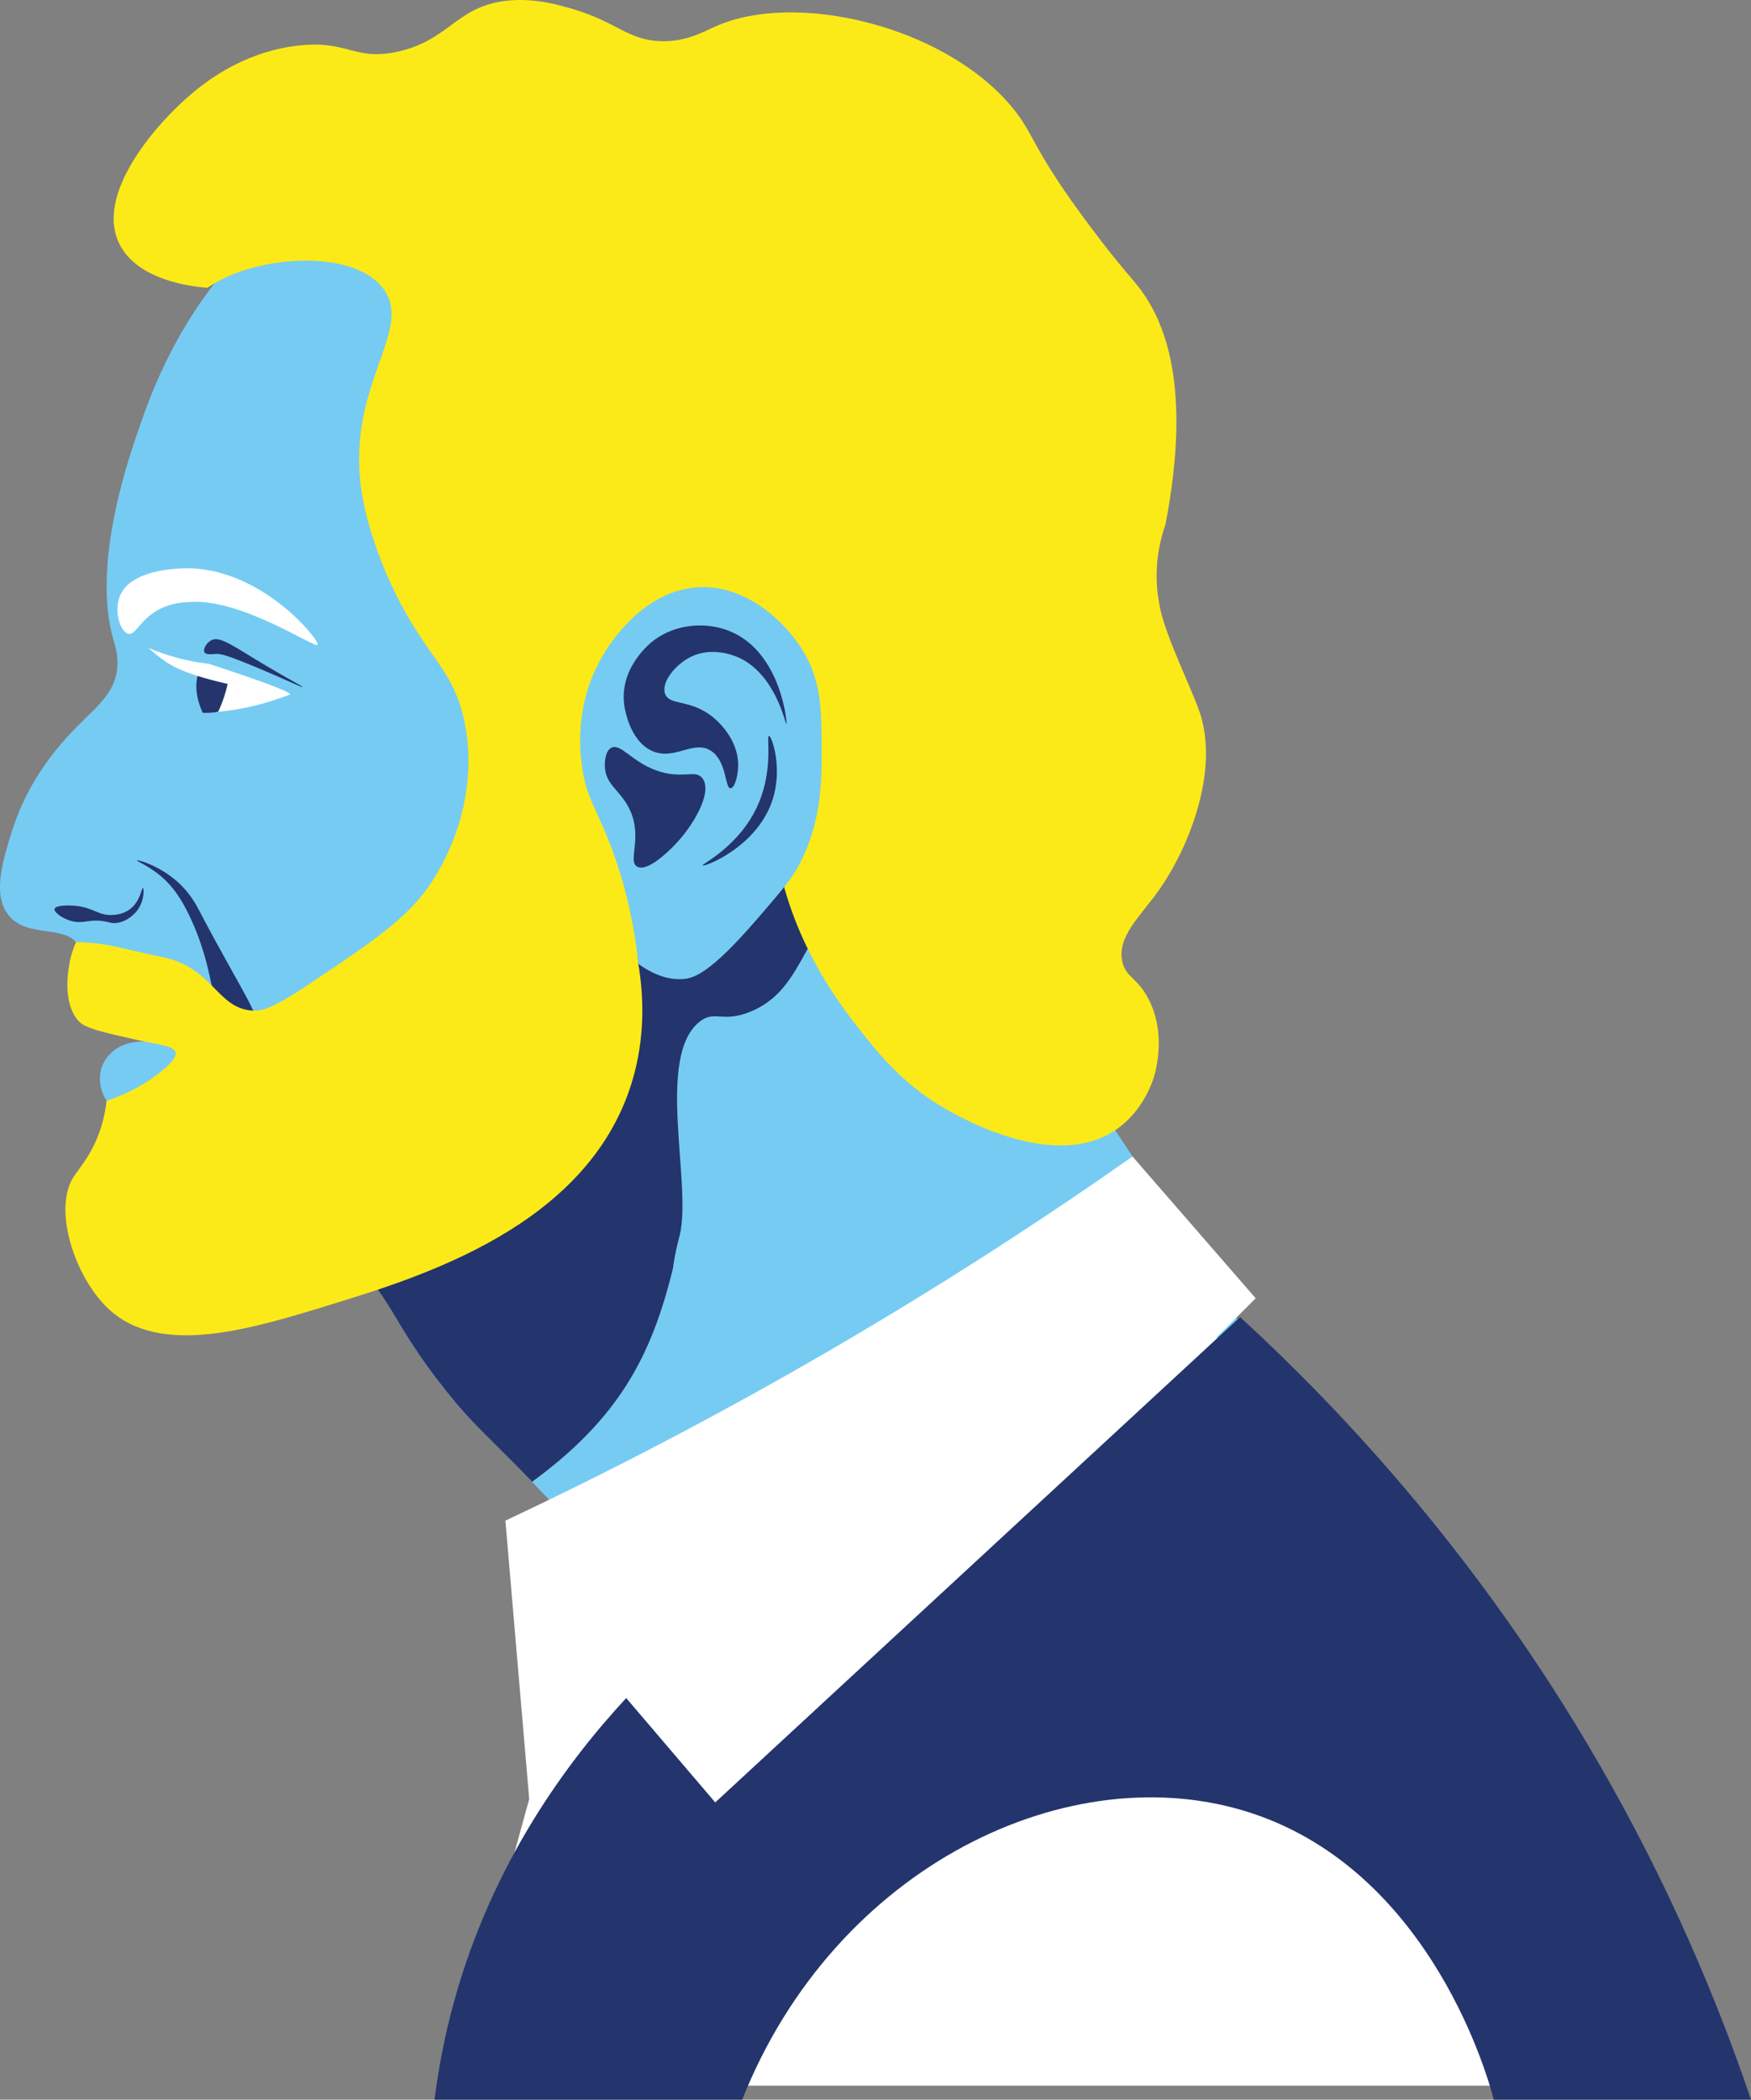 <svg xmlns="http://www.w3.org/2000/svg" xmlns:xlink="http://www.w3.org/1999/xlink" x="0px" y="0px" width="1462.043px" height="1752.991px" viewBox="0 0 1462.043 1752.991" xml:space="preserve">
<rect x="0" y="0" width="1462.043" height="1752.991" fill="#808080" stroke="none"/>
<g id="Ebene_2">
</g>
<g id="_x2018_&#xEB;&#xEE;&#xE9;_x5F_1">
	<g>
		<g>
			<path fill="#76CBF3" d="M1090.635,1194.074c-31.346-51.023-63.619-102.452-96.85-154.241     c-70.413-109.735-141.228-215.012-211.96-315.902c-0.962-155.802-69.625-268.573-151.195-282.667     c-54.735-9.458-104.438,27.391-113.498,34.107c-81.563,60.468-72.266,157.888-111.852,262.051     c-26.646,70.117-83.26,163.861-217.843,254.062c26.8,8.545,64.313,24.284,99.867,55.127     c40.987,35.554,37.135,54.539,85.486,115.047c28.288,35.398,31.366,31.104,119.841,127.03     c33.474,36.295,44.889,49.764,49.824,62.871c1.672,4.44,2.262,7.98,2.631,9.596c5.115,22.396,15.944,62.996,39.781,141.402     c175.762-66.359,351.525-132.72,527.289-199.079C1104.982,1267.01,1097.809,1230.542,1090.635,1194.074z"></path>
		</g>
		<path fill="#23356C" d="M567.77,1030.378c9.725-42.97-20.042-147.326,15.879-176.972c13.053-10.771,19.192,1.183,43.498-8.999    c40.748-17.069,41.672-58.281,83.996-107.995c11.059-12.989,29.131-31.478,56.997-49.497    c6.612-113.077-9.313-178.758-47.772-197.046c-80.041-38.06-257.688,129.152-532.931,501.614    c26.8,8.545,64.313,24.284,99.867,55.127c40.987,35.554,37.135,54.539,85.486,115.047c5.556,6.952,10.139,12.372,14.587,17.322    c12.169,13.542,19.404,20.079,39.902,40.739c3.858,3.888,9.785,9.893,17.039,17.383c72.211-52.796,99.662-104.747,117.545-178.009    C563.758,1044.736,566.608,1035.512,567.77,1030.378z"></path>
		<g>
			<path fill="#FFFFFF" d="M1324.043,1540.324c-50.992-95.07-117.08-216.508-233.408-346.25     c-30.178-33.655-56.85-60.193-75.749-78.291c-131.722,125.937-263.444,251.873-395.165,377.81     c-49.743,13.345-99.486,26.69-149.229,40.035c-15.482,69.232-30.966,138.464-46.448,207.696c332,0,664,0,996,0     C1385.186,1658.714,1351.176,1590.909,1324.043,1540.324z"></path>
			<path fill="#FFFFFF" d="M421.991,1269.57c15.78,90.46,31.561,180.92,47.341,271.38c40.642,0,81.284,0,121.926,0     c152.401-152.341,304.804-304.681,457.206-457.021c-34.277-39.452-68.555-78.905-102.831-118.357     c-74.982,52.64-158.146,106.655-249.594,159.974C600.262,1181.387,508.25,1228.973,421.991,1269.57z"></path>
		</g>
		<path fill="#FFFFFF" d="M1014.886,1115.783c-138.747,129.319-277.493,258.639-416.239,387.957    c-58.885-78.057-117.771-156.113-176.656-234.17c6.63,77.491,13.259,154.981,19.889,232.472    c-21.945,79.761-43.891,159.521-65.836,239.282c16,0,32,0,48,0c24.025-93.881,48.051-187.762,72.077-281.643    c52.649,24.834,105.298,49.669,157.947,74.504C774.34,1394.718,894.614,1255.251,1014.886,1115.783z"></path>
		<path fill="#23356C" d="M362.831,1752.991c3.191-25.556,8.337-52.995,16.266-81.776    c32.199-116.877,95.242-201.141,143.773-253.505c24.779,29.042,49.558,58.085,74.337,87.127    c146.085-135.073,292.168-270.145,438.253-405.218c89.302,81.984,201.189,203.26,298.132,370.314    c59.645,102.785,100.299,199.917,128.451,283.058c-71.598,0-143.191,0-214.789,0c-3.42-13.602-50.414-189.124-202.154-239.188    c-151.043-49.835-347.771,43.811-425.365,239.188C534.1,1752.991,448.465,1752.991,362.831,1752.991z"></path>
		<path fill="#76CBF3" d="M527.784,772.575c2.249-85.8,30.668-254.828,124.589-291.423    c75.593-29.453,188.437,28.764,271.871,137.909c4.77-13.137,85.147-246.364-61.2-422.737c-92.471-111.443-219.623-132.891-253-138    C390.61,24.736,226.464,184.757,209.774,201.557c-2.273,2.288-4.131,4.209-5.389,5.521    c-55.324,57.743-77.665,119.938-87.076,146.865c-9.945,28.454-40.596,116.15-22.839,179.478    c1.484,5.294,4.284,12.881,3.486,23.442c-2.23,29.523-28.496,37.87-57.57,77.604c-17.963,24.549-26.373,46.558-30.442,59.617    c-7.586,24.341-16.373,52.537-3.066,69.704c15.811,20.396,48.892,7.157,59.121,26.364c8.578,16.104-12.689,30.886-3.152,49.031    c7.896,15.025,31.54,22.311,48.031,27.392c4.54,1.399,8.379,2.338,11.045,2.936c-14.688,5.808-32.078,15.44-35.15,30.895    c-1.542,7.753,1.58,11.632,2.688,20.67c2.857,23.294-13.367,34.362-21.862,57.626c-10.161,27.825-4.742,60.686,8.788,82.291    c14.536,23.212,37.809,32.54,48.735,36.751c74.884,28.859,165.497-17.979,241.278-58.322    c83.963-44.699,129.295-68.734,153.396-122.237C541.112,869.861,525.912,844.037,527.784,772.575z"></path>
		<path fill="#76CBF3" d="M92.543,879.324c-1.773,1.747-6.813,6.846-8.5,15c-2.653,12.828,3.879,28.946,14.5,32    c8.041,2.313,15.738-3.637,27.5-13c13.182-10.493,22.488-22.031,29-32c-4.55-3.532-16.491-11.767-33.121-11.814    C116.052,869.493,102.561,869.455,92.543,879.324z"></path>
		<g>
			<path fill="#23356C" d="M87.793,769.324c-12.894-2.371-17.205,1.93-26.596-0.017c-8.541-1.771-16.378-7.694-15.654-10.483     c0.783-3.018,11.234-3.215,18-2.5c15.168,1.603,18.831,8.531,31.045,7.541c2.699-0.219,8.099-0.721,13.205-4.291     c9.449-6.605,10.479-18.528,11.5-18.25c0.961,0.262,1.529,11.213-5.25,19.5c-0.445,0.545-7.998,9.928-19.023,9.879     C92.259,770.691,92.014,770.101,87.793,769.324z"></path>
		</g>
		<path fill="#FFFFFF" d="M265.236,538.368c-2.312,3.159-61.126-37.392-104.521-35.851c-7.021,0.248-17.354,0.615-28.331,6.537    c-15.603,8.418-19.081,21.455-25.241,20.104c-6.774-1.484-12.377-19.263-6.794-32.124c8.664-19.959,41.593-21.919,49.906-22.414    C216.218,470.696,267.586,535.154,265.236,538.368z"></path>
		<path fill="#FFFFFF" d="M170.741,555.451c-0.642,1.363-1.228,2.803-1.739,4.32c-4.704,13.947-0.766,27.407,2.454,35.22    c3.25-0.132,6.564-0.342,9.938-0.64c23.118-2.041,43.513-7.714,60.812-14.595c-11.255-4.128-22.785-8.213-34.588-12.235    C195.122,563.262,182.823,559.244,170.741,555.451z"></path>
		<path fill="#23356C" d="M168.916,554.555c-0.954,1.574-1.724,3.128-2.346,4.633c-5.979,14.47-0.319,29.402,2.665,35.892    c1.799,0.109,3.8,0.139,5.969,0.026c2.578-0.135,4.908-0.443,6.946-0.822c2.023-4.299,4.093-9.418,5.854-15.3    c1.859-6.211,2.968-11.908,3.631-16.815C184.061,559.631,176.489,557.092,168.916,554.555z"></path>
		<path fill="#FFFFFF" d="M124.083,540.952c2.849,2.712,7.77,7.104,14.498,11.592c7.69,5.13,22.605,13.763,78.152,23.843    c16.758,3.04,25.143,4.537,25.473,3.37c0.695-2.461-34.371-14.563-67.803-25.551c-8.339-0.925-18.016-2.596-28.565-5.567    C137.668,546.338,130.397,543.656,124.083,540.952z"></path>
		<path fill="#23356C" d="M175.986,534.758c-3.714,2.148-6.599,7.42-5.318,9.776c1.245,2.291,6.337,1.661,8.669,1.479    c4.367-0.34,8.58,0.15,36.863,12.047c24.885,10.468,36.049,16.156,36.352,15.579c0.307-0.585-11.182-6.413-29.961-17.576    C193.829,538.967,183.444,530.445,175.986,534.758z"></path>
		<path fill="#23356C" d="M114.34,718.349c0.415-0.843,18.425,4.219,33.534,17.557c10.744,9.484,16,19.604,18.776,24.91    c35.201,67.286,54.388,92.19,46.779,99.22c-4.011,3.705-13.469,0.598-19.084-2.602c-20.892-11.903-12.057-38.457-33.695-87.44    c-8.492-19.224-17.107-31.559-29.307-40.891C122.432,722.285,114.049,718.938,114.34,718.349z"></path>
		<path fill="#FCEA18" d="M84.409,941.085c2.827-9.061,3.979-16.849,4.51-21.987c21.956-7.254,36.744-17.258,45.949-24.807    c11.512-9.44,12.198-13.323,11.645-15.556c-1.389-5.599-12.049-6.04-31.162-10.295c-29.449-6.555-44.281-9.952-49.595-15.802    c-14.191-15.624-8.575-44.143-7.479-49.704c1.363-6.925,3.478-12.5,5.219-16.392c7.93,0.153,14.26,0.787,18.299,1.281    c14.27,1.747,20.696,4.304,54.166,11.34c2.774,0.584,2.443,0.5,2.742,0.574c39.326,9.785,42.732,41.344,71.105,43.942    c7.648,0.7,15.67-0.322,46.339-20.772c57.685-38.466,86.528-57.698,106.259-89.481c18.076-29.118,23.746-55.552,25.299-63.722    c1.977-10.399,7.02-38.438-0.769-71.121c-8.228-34.526-24.069-46.096-44.658-80.815c-22.269-37.556-34.626-76.117-39.321-101.476    c-17.313-93.496,44.912-140.361,16.414-176.175c-22.26-27.975-82.105-26.878-120.428-12.825    c-11.045,4.051-19.762,8.979-25.934,12.978c-11.895-0.924-57.344-5.695-72.965-35.946    c-21.982-42.572,32.084-102.738,60.23-126.291c9.902-8.286,40.97-33.858,86.285-39.681c44.031-5.658,47.881,12.533,84.303,5.016    c45.502-9.391,50.087-39.972,96.401-43.127c21.501-1.465,40.183,4.082,52.007,7.611c34.992,10.444,44.688,25.015,70.773,26.472    c21.809,1.219,37.143-7.733,47.852-12.471c66.453-29.402,189.229-0.721,246.148,66.471c19.4,22.9,16.585,33.082,59,91    c23.339,31.869,35.529,45.68,45,57c25.339,30.289,47.112,86.588,25.194,201.085c-4.972,14.899-8.647,31.173-7.102,53.076    c0,0.001,0.753,9.867,3.049,19.671c5.793,24.746,26.429,66.08,32.686,84.987c16.304,49.267-9.554,113.838-35.219,149.474    c-14.927,20.726-34.339,37.981-29.473,58.552c3.057,12.92,12.327,12.937,21.564,30.443c16.55,31.366,4.86,65.554,3.805,68.496    c-2.332,6.506-10.864,27.787-31.353,41.497c-49.436,33.081-123.74-7.852-138.111-15.77c-37.542-20.681-58.893-47.326-75.48-68.46    c-17.633-22.462-58.101-75.263-69.977-151.415c-11.549-74.06,13.313-110.129-17.369-166.826    c-10.449-19.31-21.953-31.063-36.828-36.051c-34.128-11.444-68.314,18.693-70.439,20.619    c-19.273,17.479-25.933,39.541-28.229,49.801c-10.543,47.102,11.137,75.396,27.281,150.82    c4.491,20.981,8.846,47.358,10.953,78.396c4.107,24.543,6.562,60.949-5.953,100.604    c-37.225,117.951-173.906,160.137-248.397,183.127c-69.396,21.418-144.746,44.558-187.88,4.497    c-27.984-25.991-46.808-82.655-29.473-110.144C65.938,975.441,77.447,963.399,84.409,941.085z"></path>
		<path fill="#76CBF3" d="M499.101,555.082c0.756-1.479,2.03-3.977,3.85-7.155c3.731-6.519,30.846-52.703,76.765-57.376    c41.741-4.248,76.059,28.178,91.328,53.773c14.789,24.791,14.88,48.489,15,80c0.1,25.997,0.605,62.577-20,100    c-5.668,10.294-15.244,21.392-34.396,43.587c-39.04,45.242-52.721,48.699-60.604,49.413c-7.408,0.671-20.848-0.07-38.047-12.604    c-4.773-45.402-15.566-79.786-24.953-103.396c-11.224-28.23-18.666-36.594-22-61C484.559,629.461,479.732,592.997,499.101,555.082    z"></path>
		<g>
			<path fill="#23356C" d="M505.036,639.492c0.299,16.369,13.813,20.373,21.387,37.772c9.984,22.936-2.575,41.813,5.676,46.314     c8.283,4.52,25.254-12.155,29.307-16.138c16.977-16.681,34.182-46.085,25.053-57.744c-6.022-7.691-16.9,1.422-38.631-6.525     c-20.752-7.589-29.566-22.748-37.294-18.918C504.81,627.091,505.003,637.705,505.036,639.492z"></path>
			<path fill="#23356C" d="M609.998,658.157c-4.851,0.091-2.88-22.568-16.362-31.319c-14.617-9.486-30.305,8.469-49.072,0.144     c-19.432-8.62-23.201-37.005-23.428-38.908c-3.771-31.542,22.617-51.849,24.926-53.565c19.254-14.305,44.83-15.408,64.203-7.145     c42.117,17.964,47.245,76.926,46.353,77.274c-0.77,0.301-8.854-41.748-40.106-55.767c-2.769-1.242-21.699-9.385-39.762-0.428     c-12.865,6.381-25.043,21.314-21.336,30.994c3.759,9.815,19.943,4.034,38.853,18.479c2.022,1.545,20.134,15.791,21.914,37.282     C617.108,646.404,613.473,658.092,609.998,658.157z"></path>
			<path fill="#23356C" d="M586.699,722.555c1.126,1.507,46.196-15.526,58.652-55.684c8.218-26.494-1.017-52.563-3.312-52.431     c-2.309,0.134,3.766,26.683-8.445,55.814C618.438,706.412,585.719,721.244,586.699,722.555z"></path>
		</g>
	</g>
</g>
</svg>
